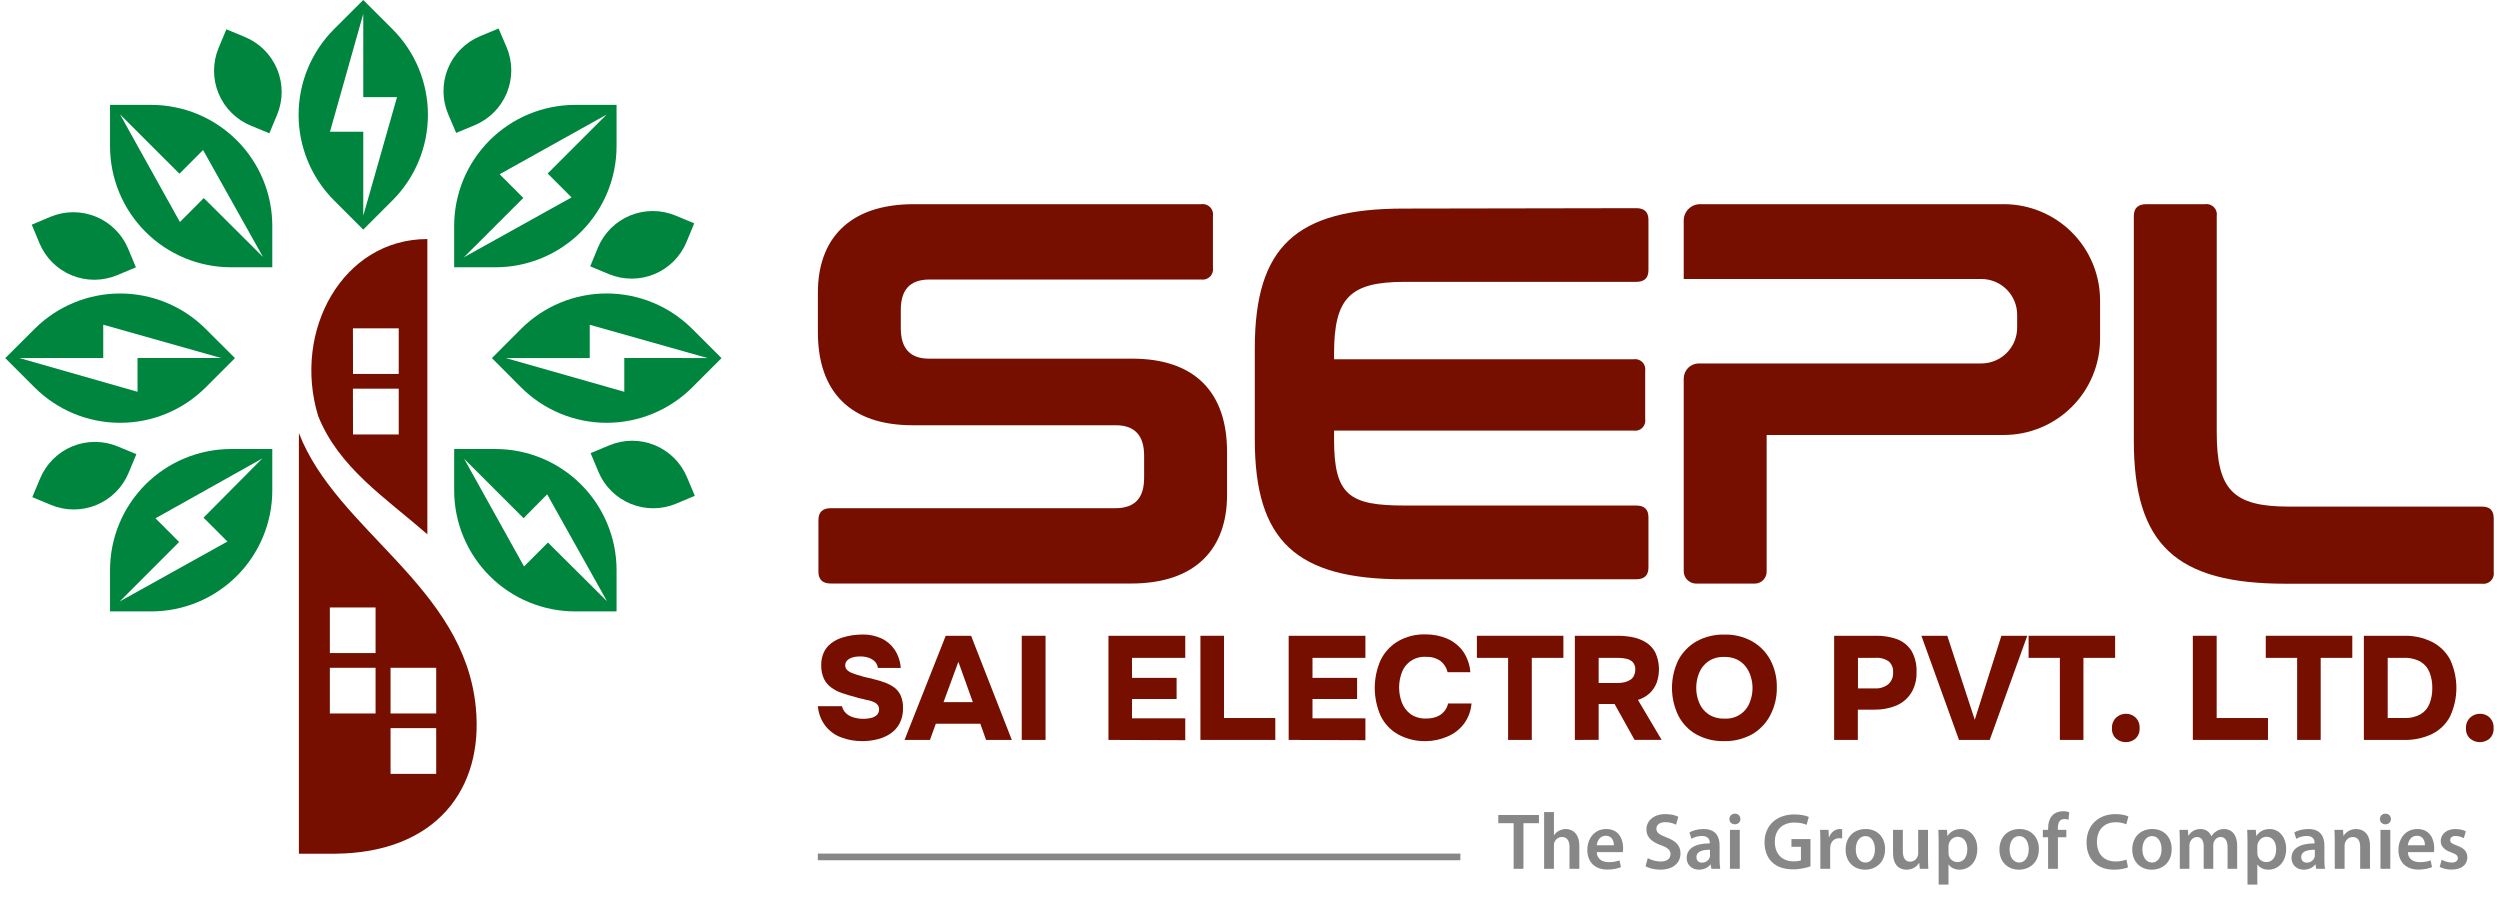<?xml version="1.0" encoding="UTF-8"?>
<svg xmlns="http://www.w3.org/2000/svg" width="171" height="62" viewBox="0 0 171 62" fill="none">
  <path d="M20.445 29.621V58.395H22.917C29.818 58.336 33.096 53.975 32.545 48.381C31.744 40.087 23.031 36.313 20.445 29.621ZM25.689 48.799H22.562V45.677H25.689V48.799ZM25.689 44.67H22.562V41.552H25.689V44.67ZM29.836 52.933H26.714V49.805H29.836V52.933ZM29.836 48.799H26.714V45.677H29.836V48.799Z" fill="#770F00"></path>
  <path d="M21.761 28.451C23.176 31.992 26.363 34.046 29.231 36.545V16.351C23.44 16.351 19.99 22.633 21.761 28.451ZM24.141 22.456H27.273V25.579H24.146L24.141 22.456ZM24.141 26.585H27.273V29.716H24.146L24.141 26.585Z" fill="#770F00"></path>
  <path d="M24.847 15.705L26.845 13.707C28.398 12.153 29.27 10.046 29.27 7.85C29.27 5.654 28.398 3.547 26.845 1.994L24.847 0L22.848 1.994C21.296 3.547 20.424 5.654 20.424 7.85C20.424 10.046 21.296 12.153 22.848 13.707L24.847 15.705ZM24.847 0.951V6.646H27.155L24.847 14.754V9.009H22.571L24.847 0.951Z" fill="#00853E"></path>
  <path d="M35.636 22.501L33.647 24.495L35.64 26.494C36.409 27.263 37.322 27.873 38.327 28.289C39.332 28.706 40.409 28.92 41.497 28.92C42.584 28.92 43.661 28.706 44.666 28.289C45.671 27.873 46.584 27.263 47.353 26.494L49.351 24.495L47.353 22.501C46.584 21.731 45.671 21.12 44.666 20.704C43.66 20.287 42.583 20.073 41.494 20.073C40.406 20.073 39.329 20.287 38.323 20.704C37.318 21.12 36.405 21.731 35.636 22.501ZM42.701 24.486V26.799L34.593 24.491H40.338V22.215L48.395 24.491L42.701 24.486Z" fill="#00853E"></path>
  <path d="M14.072 26.494L16.071 24.495L14.072 22.502C13.303 21.732 12.39 21.122 11.386 20.706C10.381 20.289 9.304 20.075 8.216 20.075C7.128 20.075 6.051 20.289 5.047 20.706C4.042 21.122 3.129 21.732 2.36 22.502L0.361 24.495L2.36 26.494C3.129 27.263 4.042 27.873 5.047 28.29C6.051 28.706 7.128 28.92 8.216 28.92C9.304 28.92 10.381 28.706 11.386 28.29C12.39 27.873 13.303 27.263 14.072 26.494ZM7.062 24.486V22.21L15.119 24.486H9.406V26.799L1.326 24.491L7.062 24.486Z" fill="#00853E"></path>
  <path d="M31.065 15.455V18.282H33.888C36.085 18.282 38.192 17.409 39.746 15.855C41.3 14.301 42.173 12.194 42.173 9.997V7.174H39.346C37.15 7.174 35.044 8.047 33.491 9.6C31.938 11.152 31.065 13.259 31.065 15.455ZM41.49 7.839L37.461 11.868L39.095 13.502L31.73 17.599L35.795 13.538L34.175 11.918L41.49 7.839Z" fill="#00853E"></path>
  <path d="M15.807 30.713C14.719 30.713 13.642 30.928 12.637 31.344C11.632 31.761 10.719 32.371 9.95 33.14C9.181 33.91 8.571 34.823 8.155 35.828C7.74 36.833 7.526 37.91 7.526 38.998V41.821H10.349C12.544 41.819 14.649 40.947 16.201 39.394C17.753 37.841 18.625 35.736 18.625 33.54V30.713H15.807ZM13.922 35.407L15.556 37.041L8.191 41.138L12.252 37.073L10.636 35.452L17.946 31.355L13.922 35.407Z" fill="#00853E"></path>
  <path d="M33.888 30.713H31.065V33.54C31.065 35.736 31.938 37.843 33.491 39.395C35.044 40.948 37.15 41.821 39.346 41.821H42.173V38.998C42.173 36.801 41.3 34.694 39.746 33.14C38.192 31.586 36.085 30.713 33.888 30.713ZM37.479 37.109L35.845 38.748L31.748 31.383L35.813 35.443L37.425 33.813L41.522 41.129L37.479 37.109Z" fill="#00853E"></path>
  <path d="M10.349 7.174H7.526V9.997C7.526 11.084 7.74 12.162 8.155 13.167C8.571 14.172 9.181 15.085 9.95 15.855C10.719 16.624 11.632 17.234 12.637 17.651C13.642 18.067 14.719 18.282 15.807 18.282H18.625V15.455C18.625 13.259 17.753 11.154 16.201 9.601C14.649 8.048 12.544 7.176 10.349 7.174ZM13.94 13.547L12.306 15.186L8.209 7.821L12.274 11.881L13.89 10.261L17.987 17.576L13.94 13.547Z" fill="#00853E"></path>
  <path d="M8.022 18.819L9.297 18.286L8.764 17.007C8.347 16.014 7.553 15.227 6.556 14.819C5.559 14.411 4.441 14.415 3.447 14.831L2.173 15.368L2.705 16.647C2.912 17.139 3.213 17.585 3.592 17.96C3.971 18.336 4.42 18.633 4.914 18.834C5.408 19.036 5.936 19.138 6.47 19.136C7.003 19.133 7.531 19.025 8.022 18.819Z" fill="#00853E"></path>
  <path d="M41.672 30.463L40.398 30.995L40.935 32.275C41.351 33.267 42.144 34.054 43.14 34.462C44.136 34.87 45.254 34.866 46.247 34.451L47.526 33.913L46.989 32.639C46.783 32.147 46.482 31.7 46.103 31.324C45.724 30.948 45.275 30.651 44.782 30.449C44.288 30.247 43.759 30.144 43.225 30.146C42.692 30.149 42.164 30.256 41.672 30.463Z" fill="#00853E"></path>
  <path d="M31.202 9.091L32.481 8.558C33.474 8.141 34.261 7.347 34.669 6.35C35.077 5.353 35.073 4.235 34.657 3.241L34.102 1.948L32.827 2.481C32.335 2.687 31.889 2.988 31.513 3.367C31.137 3.745 30.84 4.195 30.637 4.688C30.435 5.182 30.333 5.711 30.335 6.244C30.337 6.778 30.445 7.306 30.651 7.798L31.202 9.091Z" fill="#00853E"></path>
  <path d="M16.763 2.536L15.484 2.003L14.951 3.282C14.746 3.775 14.641 4.303 14.641 4.836C14.64 5.369 14.745 5.898 14.949 6.391C15.152 6.883 15.451 7.331 15.828 7.709C16.205 8.086 16.653 8.386 17.145 8.59L18.424 9.118L18.957 7.843C19.369 6.848 19.369 5.731 18.958 4.736C18.546 3.741 17.757 2.949 16.763 2.536Z" fill="#00853E"></path>
  <path d="M40.898 16.938L40.37 18.218L41.649 18.75C42.644 19.162 43.762 19.162 44.757 18.751C45.752 18.34 46.543 17.55 46.957 16.556L47.485 15.277L46.206 14.744C45.713 14.54 45.185 14.434 44.652 14.434C44.119 14.433 43.59 14.538 43.097 14.742C42.605 14.946 42.157 15.244 41.779 15.621C41.402 15.998 41.102 16.446 40.898 16.938Z" fill="#00853E"></path>
  <path d="M8.797 32.343L9.33 31.064L8.05 30.536C7.558 30.331 7.03 30.226 6.496 30.225C5.963 30.225 5.435 30.33 4.942 30.533C4.449 30.737 4.001 31.036 3.624 31.413C3.246 31.79 2.947 32.237 2.743 32.73L2.21 34.005L3.489 34.537C3.982 34.742 4.51 34.847 5.043 34.848C5.576 34.848 6.105 34.743 6.598 34.54C7.09 34.336 7.538 34.037 7.916 33.66C8.293 33.283 8.593 32.836 8.797 32.343Z" fill="#00853E"></path>
  <path d="M82.15 13.966C82.262 13.948 82.376 13.957 82.484 13.991C82.591 14.026 82.689 14.086 82.768 14.166C82.848 14.246 82.907 14.344 82.942 14.452C82.976 14.56 82.984 14.674 82.965 14.786V18.304C82.983 18.415 82.974 18.529 82.94 18.636C82.905 18.743 82.846 18.841 82.766 18.92C82.687 19 82.589 19.059 82.482 19.094C82.375 19.129 82.261 19.137 82.15 19.119H63.577C62.171 19.119 61.615 19.898 61.615 21.195V22.456C61.615 23.822 62.244 24.532 63.541 24.532H77.443C81.704 24.532 83.93 26.808 83.93 30.905V33.868C83.93 37.464 81.854 39.913 77.37 39.913H56.831C56.276 39.913 55.98 39.654 55.98 39.099V35.575C55.98 35.02 56.276 34.76 56.831 34.76H76.291C77.703 34.76 78.258 33.982 78.258 32.685V31.164C78.258 29.799 77.625 29.088 76.328 29.088H62.43C58.165 29.088 55.943 26.812 55.943 22.715V20.011C55.943 16.415 58.019 13.966 62.503 13.966H82.15Z" fill="#770F00"></path>
  <path d="M137.063 13.966H116.278C115.983 13.967 115.7 14.085 115.492 14.294C115.284 14.503 115.167 14.786 115.167 15.081V19.083H135.524C135.846 19.083 136.165 19.146 136.463 19.27C136.76 19.393 137.03 19.574 137.258 19.802C137.485 20.029 137.665 20.3 137.788 20.598C137.911 20.895 137.974 21.214 137.973 21.536V22.406C137.974 22.728 137.911 23.047 137.788 23.344C137.665 23.642 137.485 23.913 137.258 24.14C137.03 24.368 136.76 24.549 136.463 24.672C136.165 24.796 135.846 24.859 135.524 24.859H116.2C115.927 24.859 115.665 24.968 115.471 25.16C115.278 25.353 115.168 25.615 115.167 25.888V39.067C115.167 39.292 115.257 39.509 115.416 39.669C115.576 39.828 115.792 39.918 116.018 39.918H120.024C120.131 39.918 120.237 39.897 120.336 39.856C120.435 39.815 120.525 39.755 120.6 39.679C120.676 39.604 120.736 39.514 120.777 39.415C120.818 39.316 120.839 39.21 120.839 39.103V29.753H137.063C138.809 29.753 140.483 29.059 141.717 27.825C142.952 26.591 143.645 24.916 143.645 23.171V20.553C143.646 19.688 143.476 18.832 143.146 18.033C142.815 17.233 142.33 16.507 141.719 15.896C141.108 15.284 140.382 14.799 139.583 14.468C138.784 14.136 137.928 13.966 137.063 13.966Z" fill="#770F00"></path>
  <path d="M111.917 14.239C112.463 14.239 112.754 14.49 112.754 15.036V18.482C112.754 19.024 112.463 19.279 111.917 19.279H96.07C92.301 19.279 91.25 20.403 91.25 24.209V24.573H111.734C111.843 24.555 111.954 24.564 112.059 24.598C112.163 24.632 112.258 24.69 112.336 24.768C112.413 24.846 112.472 24.941 112.505 25.045C112.539 25.15 112.548 25.261 112.531 25.369V28.656C112.549 28.765 112.541 28.876 112.508 28.981C112.474 29.086 112.416 29.181 112.338 29.259C112.26 29.337 112.165 29.395 112.06 29.429C111.955 29.463 111.843 29.471 111.734 29.453H91.25V30.072C91.25 33.877 92.301 34.578 96.07 34.578H111.917C112.463 34.578 112.754 34.833 112.754 35.38V38.821C112.754 39.367 112.463 39.622 111.917 39.622H95.984C88.66 39.622 85.828 37.009 85.828 30.063V23.826C85.828 16.861 88.66 14.267 95.984 14.267L111.917 14.239Z" fill="#770F00"></path>
  <path d="M150.81 13.966C150.922 13.948 151.036 13.957 151.144 13.991C151.251 14.026 151.349 14.086 151.428 14.166C151.508 14.246 151.568 14.344 151.602 14.452C151.636 14.56 151.644 14.674 151.625 14.786V29.576C151.625 33.504 152.74 34.651 156.555 34.651H169.756C170.316 34.651 170.571 34.911 170.571 35.471V39.112C170.589 39.223 170.581 39.337 170.546 39.444C170.512 39.551 170.452 39.649 170.372 39.728C170.293 39.808 170.195 39.867 170.088 39.902C169.981 39.937 169.867 39.945 169.756 39.927H156.332C148.844 39.927 145.953 37.255 145.953 30.14V14.786C145.953 14.226 146.249 13.966 146.809 13.966H150.81Z" fill="#770F00"></path>
  <path d="M58.971 50.693C58.486 50.696 58.005 50.611 57.55 50.442C57.126 50.289 56.753 50.021 56.471 49.669C56.166 49.275 55.982 48.8 55.943 48.303H57.591C57.638 48.497 57.741 48.673 57.887 48.808C58.041 48.937 58.221 49.03 58.415 49.081C58.632 49.141 58.855 49.17 59.08 49.168C59.242 49.168 59.404 49.149 59.562 49.113C59.711 49.082 59.85 49.015 59.968 48.917C60.021 48.867 60.062 48.807 60.09 48.739C60.117 48.672 60.13 48.599 60.127 48.526C60.131 48.416 60.099 48.307 60.036 48.216C59.968 48.133 59.88 48.067 59.781 48.025C59.648 47.968 59.511 47.922 59.371 47.889C59.271 47.889 59.166 47.839 59.062 47.82C58.957 47.802 58.848 47.775 58.748 47.752L58.447 47.661C58.147 47.584 57.855 47.502 57.582 47.401C57.321 47.314 57.076 47.186 56.854 47.024C56.64 46.867 56.468 46.661 56.353 46.423C56.227 46.136 56.165 45.825 56.171 45.512C56.163 45.199 56.227 44.887 56.358 44.602C56.474 44.361 56.648 44.152 56.863 43.992C57.073 43.834 57.306 43.711 57.555 43.628C57.801 43.548 58.054 43.488 58.31 43.45C58.543 43.419 58.777 43.402 59.011 43.4C59.449 43.394 59.883 43.484 60.282 43.664C60.65 43.833 60.964 44.099 61.192 44.434C61.437 44.808 61.582 45.239 61.611 45.685H60.049C60.028 45.523 59.956 45.372 59.845 45.253C59.724 45.136 59.58 45.046 59.421 44.989C59.23 44.928 59.03 44.898 58.829 44.902C58.7 44.901 58.57 44.912 58.443 44.934C58.332 44.955 58.224 44.992 58.124 45.044C58.037 45.088 57.961 45.15 57.901 45.226C57.843 45.31 57.812 45.41 57.814 45.512C57.813 45.57 57.823 45.627 57.844 45.68C57.865 45.733 57.897 45.781 57.937 45.822C58.036 45.917 58.154 45.99 58.283 46.036C58.465 46.109 58.653 46.17 58.843 46.218C58.992 46.271 59.144 46.314 59.298 46.345C59.46 46.374 59.619 46.412 59.776 46.459C60.041 46.521 60.301 46.6 60.555 46.696C60.779 46.78 60.99 46.895 61.183 47.037C61.369 47.18 61.517 47.368 61.611 47.584C61.723 47.851 61.776 48.14 61.766 48.43C61.778 48.795 61.698 49.157 61.533 49.482C61.383 49.764 61.166 50.005 60.901 50.183C60.623 50.367 60.315 50.5 59.99 50.574C59.656 50.655 59.314 50.694 58.971 50.693Z" fill="#770F00"></path>
  <path d="M61.87 50.611L64.688 43.487H66.422L69.208 50.611H67.447L67.055 49.505H64.01L63.609 50.611H61.87ZM64.538 48.025H66.541L65.553 45.267L64.538 48.025Z" fill="#770F00"></path>
  <path d="M69.887 50.611V43.487H71.516V50.611H69.887Z" fill="#770F00"></path>
  <path d="M75.818 50.611V43.487H81.072V44.998H77.43V46.364H80.48V47.811H77.43V49.132H81.072V50.629L75.818 50.611Z" fill="#770F00"></path>
  <path d="M82.109 50.611V43.487H83.721V49.113H87.231V50.611H82.109Z" fill="#770F00"></path>
  <path d="M88.145 50.611V43.487H93.394V44.998H89.775V46.364H92.825V47.811H89.775V49.132H93.394V50.629L88.145 50.611Z" fill="#770F00"></path>
  <path d="M97.527 50.693C96.868 50.708 96.217 50.551 95.638 50.238C95.122 49.949 94.706 49.511 94.445 48.981C94.174 48.376 94.033 47.719 94.033 47.056C94.033 46.392 94.174 45.736 94.445 45.13C94.713 44.593 95.132 44.147 95.651 43.846C96.214 43.531 96.851 43.374 97.495 43.391C98.006 43.385 98.513 43.484 98.984 43.682C99.414 43.87 99.787 44.166 100.067 44.543C100.36 44.967 100.534 45.462 100.572 45.977H99.016C98.946 45.672 98.774 45.401 98.528 45.208C98.236 45.01 97.888 44.913 97.536 44.93C97.179 44.904 96.823 44.997 96.524 45.194C96.224 45.391 95.998 45.68 95.879 46.018C95.639 46.667 95.639 47.381 95.879 48.03C95.995 48.349 96.201 48.629 96.471 48.836C96.786 49.056 97.166 49.165 97.55 49.145C97.792 49.151 98.033 49.111 98.26 49.027C98.457 48.953 98.633 48.831 98.772 48.672C98.91 48.513 99.007 48.322 99.052 48.116H100.65C100.614 48.627 100.43 49.115 100.122 49.523C99.825 49.906 99.433 50.205 98.984 50.388C98.523 50.586 98.028 50.69 97.527 50.693Z" fill="#770F00"></path>
  <path d="M103.154 50.611V44.998H101.019V43.487H106.936V44.998H104.774V50.611H103.154Z" fill="#770F00"></path>
  <path d="M107.72 50.611V43.487H110.656C110.992 43.487 111.327 43.519 111.657 43.582C111.979 43.643 112.287 43.76 112.568 43.928C112.848 44.101 113.076 44.346 113.228 44.639C113.523 45.29 113.554 46.031 113.314 46.705C113.209 46.976 113.046 47.22 112.836 47.42C112.605 47.627 112.332 47.782 112.035 47.875L113.656 50.606H111.803L110.437 48.153H109.349V50.606L107.72 50.611ZM109.349 46.719H110.606C110.78 46.721 110.955 46.703 111.125 46.664C111.262 46.632 111.393 46.576 111.512 46.5C111.618 46.433 111.704 46.337 111.757 46.223C111.82 46.095 111.853 45.955 111.853 45.813C111.867 45.631 111.812 45.451 111.698 45.308C111.584 45.189 111.439 45.105 111.28 45.066C111.083 45.018 110.881 44.995 110.679 44.998H109.349V46.719Z" fill="#770F00"></path>
  <path d="M117.93 50.693C117.27 50.711 116.616 50.553 116.036 50.238C115.509 49.941 115.08 49.496 114.803 48.959C114.513 48.363 114.363 47.711 114.363 47.049C114.363 46.387 114.513 45.734 114.803 45.139C115.091 44.603 115.525 44.16 116.054 43.86C116.638 43.544 117.294 43.387 117.957 43.405C118.612 43.388 119.259 43.545 119.833 43.86C120.359 44.154 120.792 44.591 121.08 45.121C121.393 45.707 121.55 46.364 121.535 47.028C121.545 47.692 121.388 48.348 121.08 48.936C120.794 49.478 120.36 49.928 119.828 50.233C119.246 50.549 118.592 50.708 117.93 50.693ZM117.962 49.15C118.329 49.175 118.696 49.081 119.006 48.882C119.316 48.683 119.553 48.389 119.683 48.044C119.905 47.493 119.934 46.883 119.764 46.314C119.697 46.068 119.584 45.836 119.432 45.631C119.279 45.419 119.078 45.246 118.845 45.126C118.561 44.989 118.249 44.923 117.934 44.934C117.545 44.917 117.161 45.026 116.837 45.244C116.56 45.442 116.345 45.715 116.218 46.032C116.087 46.355 116.02 46.702 116.023 47.051C116.02 47.4 116.088 47.745 116.223 48.066C116.352 48.383 116.57 48.655 116.851 48.849C117.18 49.065 117.569 49.17 117.962 49.15Z" fill="#770F00"></path>
  <path d="M125.455 50.611V43.487H128.332C128.825 43.478 129.316 43.559 129.78 43.728C130.177 43.88 130.516 44.156 130.745 44.516C130.997 44.961 131.117 45.47 131.091 45.981C131.11 46.484 130.98 46.982 130.717 47.411C130.473 47.79 130.119 48.087 129.702 48.262C129.236 48.453 128.736 48.547 128.232 48.54H127.076V50.611H125.455ZM127.085 47.087H128.241C128.568 47.107 128.891 47.009 129.151 46.81C129.267 46.707 129.358 46.578 129.416 46.435C129.474 46.291 129.499 46.136 129.488 45.981C129.498 45.846 129.478 45.709 129.428 45.582C129.379 45.456 129.301 45.341 129.202 45.248C128.928 45.057 128.596 44.968 128.264 44.998H127.085V47.087Z" fill="#770F00"></path>
  <path d="M133.995 50.611L131.423 43.487H133.194L135.074 49.232L136.895 43.487H138.665L136.098 50.611H133.995Z" fill="#770F00"></path>
  <path d="M140.895 50.611V44.998H138.756V43.487H144.674V44.998H142.507V50.611H140.895Z" fill="#770F00"></path>
  <path d="M145.402 50.761C145.159 50.765 144.924 50.679 144.742 50.52C144.644 50.432 144.568 50.322 144.519 50.2C144.47 50.078 144.45 49.946 144.459 49.814C144.451 49.679 144.473 49.543 144.522 49.416C144.572 49.29 144.648 49.176 144.746 49.081C144.928 48.912 145.167 48.819 145.415 48.822C145.536 48.819 145.656 48.84 145.769 48.884C145.881 48.927 145.984 48.993 146.071 49.077C146.167 49.171 146.241 49.285 146.289 49.411C146.337 49.536 146.358 49.671 146.349 49.805C146.357 49.938 146.337 50.07 146.289 50.193C146.241 50.317 146.166 50.428 146.071 50.52C145.886 50.681 145.647 50.767 145.402 50.761Z" fill="#770F00"></path>
  <path d="M149.99 50.611V43.487H151.62V49.113H155.13V50.611H149.99Z" fill="#770F00"></path>
  <path d="M157.124 50.611V44.998H154.979V43.487H160.897V44.998H158.735V50.611H157.124Z" fill="#770F00"></path>
  <path d="M161.689 50.611V43.487H164.421C165.085 43.467 165.745 43.609 166.342 43.901C166.87 44.167 167.303 44.588 167.585 45.107C167.869 45.717 168.017 46.382 168.017 47.056C168.017 47.729 167.869 48.394 167.585 49.004C167.313 49.522 166.884 49.941 166.36 50.201C165.754 50.491 165.088 50.631 164.416 50.611H161.689ZM163.319 49.113H164.448C164.842 49.131 165.232 49.04 165.577 48.849C165.854 48.682 166.067 48.427 166.182 48.125C166.312 47.785 166.375 47.424 166.369 47.06C166.376 46.701 166.314 46.344 166.187 46.009C166.072 45.7 165.857 45.439 165.577 45.267C165.216 45.069 164.808 44.977 164.398 44.998H163.319V49.113Z" fill="#770F00"></path>
  <path d="M169.62 50.761C169.376 50.765 169.14 50.679 168.955 50.52C168.858 50.431 168.783 50.321 168.734 50.199C168.685 50.077 168.664 49.946 168.673 49.814C168.665 49.679 168.686 49.543 168.736 49.416C168.785 49.29 168.862 49.175 168.96 49.081C169.141 48.912 169.381 48.819 169.629 48.822C169.75 48.818 169.871 48.839 169.985 48.883C170.098 48.926 170.201 48.992 170.289 49.077C170.383 49.172 170.457 49.286 170.504 49.412C170.551 49.537 170.571 49.671 170.562 49.805C170.571 49.937 170.551 50.069 170.504 50.193C170.457 50.316 170.384 50.428 170.289 50.52C170.103 50.68 169.865 50.766 169.62 50.761Z" fill="#770F00"></path>
  <path d="M99.89 58.386H55.938V58.841H99.89V58.386Z" fill="#878787"></path>
  <path d="M103.532 59.425V56.306H102.483V55.744H105.264V56.306H104.204V59.425H103.532ZM105.617 59.425V55.547H106.289V57.126H106.299C106.381 57 106.496 56.896 106.633 56.825C106.769 56.749 106.928 56.705 107.097 56.705C107.55 56.705 108.026 57.006 108.026 57.858V59.425H107.354V57.929C107.354 57.546 107.212 57.251 106.84 57.251C106.578 57.251 106.392 57.426 106.316 57.628C106.294 57.688 106.289 57.759 106.289 57.831V59.425H105.617ZM110.999 58.284H109.218C109.234 58.765 109.606 58.972 110.037 58.972C110.349 58.972 110.567 58.923 110.775 58.852L110.873 59.311C110.644 59.409 110.327 59.48 109.944 59.48C109.081 59.48 108.573 58.95 108.573 58.136C108.573 57.399 109.021 56.705 109.873 56.705C110.737 56.705 111.021 57.415 111.021 58C111.021 58.125 111.01 58.224 110.999 58.284ZM109.218 57.814H110.387C110.392 57.568 110.283 57.164 109.835 57.164C109.42 57.164 109.245 57.541 109.218 57.814ZM112.554 59.251L112.707 58.694C112.92 58.819 113.253 58.928 113.597 58.928C114.023 58.928 114.263 58.726 114.263 58.426C114.263 58.147 114.078 57.983 113.613 57.814C113.002 57.596 112.614 57.273 112.614 56.743C112.614 56.137 113.116 55.684 113.919 55.684C114.318 55.684 114.608 55.771 114.799 55.869L114.64 56.41C114.504 56.339 114.247 56.235 113.903 56.235C113.477 56.235 113.297 56.459 113.297 56.678C113.297 56.962 113.51 57.093 114.001 57.284C114.64 57.525 114.946 57.847 114.946 58.377C114.946 58.972 114.498 59.486 113.553 59.486C113.16 59.486 112.756 59.376 112.554 59.251ZM117.62 57.831V58.786C117.62 59.027 117.631 59.262 117.663 59.425H117.057L117.008 59.131H116.992C116.833 59.338 116.555 59.486 116.205 59.486C115.67 59.486 115.369 59.098 115.369 58.694C115.369 58.027 115.965 57.683 116.948 57.688V57.645C116.948 57.47 116.877 57.18 116.407 57.18C116.145 57.18 115.872 57.262 115.691 57.377L115.56 56.94C115.757 56.82 116.101 56.705 116.522 56.705C117.374 56.705 117.62 57.246 117.62 57.831ZM116.964 58.491V58.125C116.489 58.12 116.036 58.218 116.036 58.623C116.036 58.885 116.205 59.005 116.418 59.005C116.691 59.005 116.882 58.83 116.948 58.639C116.964 58.59 116.964 58.541 116.964 58.491ZM119.001 59.425H118.329V56.765H119.001V59.425ZM118.668 55.656C118.897 55.656 119.039 55.815 119.045 56.022C119.045 56.219 118.897 56.383 118.662 56.383C118.438 56.383 118.291 56.219 118.291 56.022C118.291 55.815 118.444 55.656 118.668 55.656ZM123.835 57.394V59.256C123.6 59.344 123.141 59.464 122.655 59.464C122.032 59.464 121.557 59.305 121.207 58.972C120.879 58.661 120.694 58.175 120.694 57.617C120.699 56.448 121.524 55.706 122.742 55.706C123.195 55.706 123.551 55.798 123.72 55.88L123.572 56.421C123.37 56.328 123.124 56.263 122.737 56.263C121.95 56.263 121.398 56.727 121.398 57.585C121.398 58.42 121.912 58.917 122.677 58.917C122.922 58.917 123.097 58.885 123.185 58.846V57.923H122.535V57.394H123.835ZM124.512 59.425V57.623C124.512 57.262 124.506 57 124.49 56.765H125.069L125.096 57.268H125.113C125.244 56.896 125.555 56.705 125.845 56.705C125.91 56.705 125.948 56.711 126.003 56.722V57.35C125.943 57.339 125.883 57.333 125.801 57.333C125.484 57.333 125.26 57.535 125.2 57.841C125.189 57.901 125.184 57.972 125.184 58.044V59.425H124.512ZM127.618 56.705C128.41 56.705 128.94 57.262 128.94 58.071C128.94 59.049 128.252 59.486 127.574 59.486C126.826 59.486 126.241 58.972 126.241 58.114C126.241 57.24 126.815 56.705 127.618 56.705ZM127.602 57.191C127.126 57.191 126.935 57.656 126.935 58.098C126.935 58.612 127.192 58.999 127.596 58.999C127.979 58.999 128.246 58.628 128.246 58.087C128.246 57.672 128.06 57.191 127.602 57.191ZM131.876 56.765V58.628C131.876 58.945 131.887 59.207 131.898 59.425H131.313L131.28 59.027H131.264C131.149 59.212 130.887 59.486 130.406 59.486C129.926 59.486 129.483 59.196 129.483 58.328V56.765H130.155V58.213C130.155 58.655 130.297 58.939 130.652 58.939C130.925 58.939 131.1 58.754 131.166 58.579C131.193 58.524 131.204 58.448 131.204 58.371V56.765H131.876ZM132.604 60.507V57.65C132.604 57.301 132.593 57.017 132.582 56.765H133.172L133.205 57.175H133.216C133.413 56.874 133.724 56.705 134.128 56.705C134.74 56.705 135.248 57.23 135.248 58.06C135.248 59.021 134.642 59.486 134.035 59.486C133.702 59.486 133.424 59.344 133.287 59.131H133.276V60.507H132.604ZM133.276 57.901V58.311C133.276 58.377 133.282 58.437 133.292 58.497C133.363 58.77 133.598 58.967 133.888 58.967C134.314 58.967 134.565 58.612 134.565 58.087C134.565 57.617 134.336 57.235 133.904 57.235C133.626 57.235 133.369 57.437 133.298 57.732C133.287 57.787 133.276 57.847 133.276 57.901ZM138.138 56.705C138.93 56.705 139.46 57.262 139.46 58.071C139.46 59.049 138.771 59.486 138.094 59.486C137.346 59.486 136.761 58.972 136.761 58.114C136.761 57.24 137.335 56.705 138.138 56.705ZM138.121 57.191C137.646 57.191 137.455 57.656 137.455 58.098C137.455 58.612 137.712 58.999 138.116 58.999C138.498 58.999 138.766 58.628 138.766 58.087C138.766 57.672 138.58 57.191 138.121 57.191ZM140.762 59.425H140.09V57.268H139.73V56.765H140.09V56.651C140.09 56.306 140.183 55.962 140.413 55.744C140.609 55.558 140.872 55.487 141.106 55.487C141.287 55.487 141.429 55.52 141.533 55.553L141.489 56.072C141.412 56.044 141.325 56.022 141.199 56.022C140.866 56.022 140.757 56.301 140.757 56.629V56.765H141.336V57.268H140.762V59.425ZM145.446 58.792L145.555 59.322C145.397 59.398 145.047 59.486 144.599 59.486C143.43 59.486 142.72 58.754 142.72 57.628C142.72 56.416 143.567 55.684 144.692 55.684C145.134 55.684 145.446 55.776 145.582 55.847L145.44 56.383C145.265 56.306 145.02 56.241 144.719 56.241C143.971 56.241 143.43 56.711 143.43 57.596C143.43 58.41 143.9 58.923 144.714 58.923C144.981 58.923 145.265 58.868 145.446 58.792ZM147.223 56.705C148.015 56.705 148.544 57.262 148.544 58.071C148.544 59.049 147.856 59.486 147.179 59.486C146.43 59.486 145.846 58.972 145.846 58.114C145.846 57.24 146.42 56.705 147.223 56.705ZM147.206 57.191C146.731 57.191 146.54 57.656 146.54 58.098C146.54 58.612 146.796 58.999 147.201 58.999C147.583 58.999 147.851 58.628 147.851 58.087C147.851 57.672 147.665 57.191 147.206 57.191ZM149.099 59.425V57.557C149.099 57.251 149.088 56.995 149.077 56.765H149.65L149.683 57.159H149.7C149.825 56.951 150.066 56.705 150.519 56.705C150.869 56.705 151.142 56.902 151.256 57.197H151.267C151.36 57.049 151.469 56.94 151.59 56.864C151.743 56.76 151.912 56.705 152.136 56.705C152.573 56.705 153.021 57.006 153.021 57.858V59.425H152.365V57.956C152.365 57.514 152.212 57.251 151.89 57.251C151.661 57.251 151.491 57.415 151.42 57.606C151.398 57.667 151.387 57.754 151.387 57.831V59.425H150.732V57.885C150.732 57.514 150.584 57.251 150.273 57.251C150.022 57.251 149.853 57.448 149.787 57.628C149.765 57.699 149.754 57.776 149.754 57.852V59.425H149.099ZM153.729 60.507V57.65C153.729 57.301 153.718 57.017 153.707 56.765H154.297L154.33 57.175H154.341C154.538 56.874 154.849 56.705 155.253 56.705C155.865 56.705 156.373 57.23 156.373 58.06C156.373 59.021 155.767 59.486 155.16 59.486C154.827 59.486 154.548 59.344 154.412 59.131H154.401V60.507H153.729ZM154.401 57.901V58.311C154.401 58.377 154.406 58.437 154.417 58.497C154.488 58.77 154.723 58.967 155.013 58.967C155.439 58.967 155.69 58.612 155.69 58.087C155.69 57.617 155.461 57.235 155.029 57.235C154.751 57.235 154.494 57.437 154.423 57.732C154.412 57.787 154.401 57.847 154.401 57.901ZM158.989 57.831V58.786C158.989 59.027 159 59.262 159.033 59.425H158.427L158.378 59.131H158.361C158.203 59.338 157.924 59.486 157.575 59.486C157.039 59.486 156.739 59.098 156.739 58.694C156.739 58.027 157.334 57.683 158.317 57.688V57.645C158.317 57.47 158.246 57.18 157.777 57.18C157.514 57.18 157.241 57.262 157.061 57.377L156.93 56.94C157.127 56.82 157.471 56.705 157.891 56.705C158.744 56.705 158.989 57.246 158.989 57.831ZM158.334 58.491V58.125C157.859 58.12 157.405 58.218 157.405 58.623C157.405 58.885 157.575 59.005 157.788 59.005C158.061 59.005 158.252 58.83 158.317 58.639C158.334 58.59 158.334 58.541 158.334 58.491ZM159.698 59.425V57.557C159.698 57.251 159.688 56.995 159.677 56.765H160.261L160.294 57.164H160.31C160.43 56.956 160.72 56.705 161.162 56.705C161.627 56.705 162.107 57.006 162.107 57.847V59.425H161.436V57.923C161.436 57.541 161.294 57.251 160.928 57.251C160.66 57.251 160.474 57.443 160.403 57.645C160.381 57.699 160.37 57.781 160.37 57.858V59.425H159.698ZM163.496 59.425H162.825V56.765H163.496V59.425ZM163.163 55.656C163.393 55.656 163.535 55.815 163.54 56.022C163.54 56.219 163.393 56.383 163.158 56.383C162.934 56.383 162.786 56.219 162.786 56.022C162.786 55.815 162.939 55.656 163.163 55.656ZM166.478 58.284H164.697C164.714 58.765 165.085 58.972 165.517 58.972C165.828 58.972 166.047 58.923 166.254 58.852L166.353 59.311C166.123 59.409 165.806 59.48 165.424 59.48C164.561 59.48 164.053 58.95 164.053 58.136C164.053 57.399 164.501 56.705 165.353 56.705C166.216 56.705 166.5 57.415 166.5 58C166.5 58.125 166.489 58.224 166.478 58.284ZM164.697 57.814H165.866C165.872 57.568 165.763 57.164 165.315 57.164C164.9 57.164 164.725 57.541 164.697 57.814ZM166.875 59.294L167.011 58.803C167.159 58.896 167.449 58.999 167.689 58.999C167.984 58.999 168.115 58.874 168.115 58.699C168.115 58.519 168.006 58.431 167.678 58.311C167.159 58.136 166.946 57.852 166.946 57.535C166.946 57.066 167.334 56.705 167.951 56.705C168.246 56.705 168.503 56.776 168.661 56.864L168.525 57.333C168.415 57.268 168.197 57.18 167.962 57.18C167.722 57.18 167.591 57.301 167.591 57.465C167.591 57.634 167.716 57.71 168.055 57.836C168.541 58.005 168.76 58.251 168.765 58.644C168.765 59.131 168.388 59.48 167.683 59.48C167.361 59.48 167.072 59.404 166.875 59.294Z" fill="#878787"></path>
</svg>
